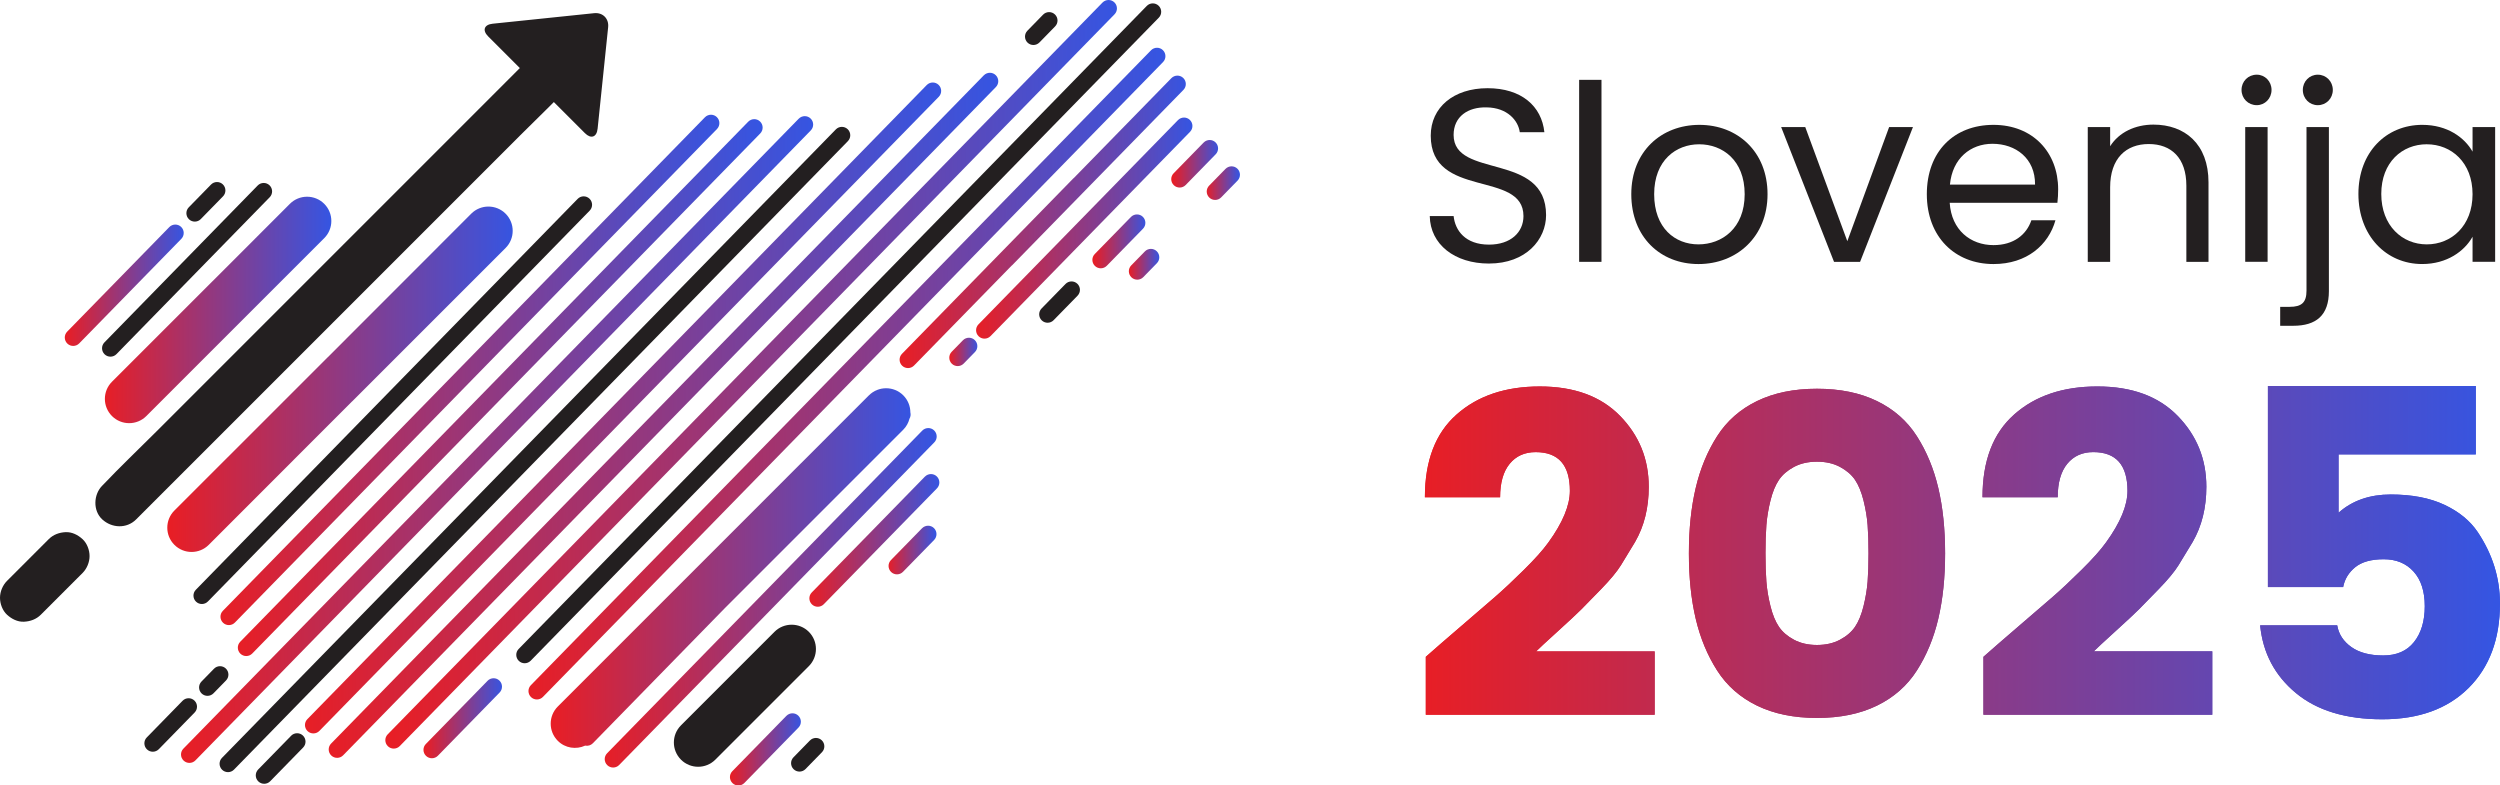 <?xml version="1.0" encoding="UTF-8"?>
<svg xmlns="http://www.w3.org/2000/svg" xmlns:xlink="http://www.w3.org/1999/xlink" id="Layer_1" viewBox="0 0 1920 603.25">
  <defs>
    <style>.cls-1{fill:none;}.cls-2{fill:url(#linear-gradient);}.cls-3{clip-path:url(#clippath);}.cls-4{fill:#231f20;}.cls-5{clip-path:url(#clippath-1);}.cls-6{clip-path:url(#clippath-4);}.cls-7{clip-path:url(#clippath-3);}.cls-8{clip-path:url(#clippath-2);}.cls-9{clip-path:url(#clippath-7);}.cls-10{clip-path:url(#clippath-8);}.cls-11{clip-path:url(#clippath-6);}.cls-12{clip-path:url(#clippath-5);}.cls-13{clip-path:url(#clippath-9);}.cls-14{clip-path:url(#clippath-20);}.cls-15{clip-path:url(#clippath-21);}.cls-16{clip-path:url(#clippath-24);}.cls-17{clip-path:url(#clippath-23);}.cls-18{clip-path:url(#clippath-22);}.cls-19{clip-path:url(#clippath-25);}.cls-20{clip-path:url(#clippath-27);}.cls-21{clip-path:url(#clippath-26);}.cls-22{clip-path:url(#clippath-14);}.cls-23{clip-path:url(#clippath-13);}.cls-24{clip-path:url(#clippath-12);}.cls-25{clip-path:url(#clippath-10);}.cls-26{clip-path:url(#clippath-15);}.cls-27{clip-path:url(#clippath-17);}.cls-28{clip-path:url(#clippath-16);}.cls-29{clip-path:url(#clippath-19);}.cls-30{clip-path:url(#clippath-11);}.cls-31{clip-path:url(#clippath-18);}.cls-32{fill:url(#linear-gradient-8);}.cls-33{fill:url(#linear-gradient-9);}.cls-34{fill:url(#linear-gradient-3);}.cls-35{fill:url(#linear-gradient-4);}.cls-36{fill:url(#linear-gradient-2);}.cls-37{fill:url(#linear-gradient-6);}.cls-38{fill:url(#linear-gradient-7);}.cls-39{fill:url(#linear-gradient-5);}.cls-40{fill:url(#linear-gradient-14);}.cls-41{fill:url(#linear-gradient-18);}.cls-42{fill:url(#linear-gradient-22);}.cls-43{fill:url(#linear-gradient-20);}.cls-44{fill:url(#linear-gradient-21);}.cls-45{fill:url(#linear-gradient-23);}.cls-46{fill:url(#linear-gradient-15);}.cls-47{fill:url(#linear-gradient-19);}.cls-48{fill:url(#linear-gradient-16);}.cls-49{fill:url(#linear-gradient-17);}.cls-50{fill:url(#linear-gradient-13);}.cls-51{fill:url(#linear-gradient-12);}.cls-52{fill:url(#linear-gradient-10);}.cls-53{fill:url(#linear-gradient-11);}.cls-54{fill:url(#linear-gradient-24);}.cls-55{fill:url(#linear-gradient-25);}</style>
    <clipPath id="clippath">
      <rect class="cls-1" width="1920" height="603.25"></rect>
    </clipPath>
    <clipPath id="clippath-1">
      <path class="cls-1" d="M1377.76,491.31c-5-2.67-8.87-6-11.55-9.97-2.69-3.97-4.84-9.22-6.47-15.76-1.64-6.54-2.69-12.84-3.15-18.91-.47-6.07-.7-13.31-.7-21.71s.23-15.62,.7-21.71c.47-6.07,1.52-12.37,3.15-18.91,1.63-6.52,3.78-11.77,6.47-15.76,2.68-3.97,6.55-7.29,11.55-9.99,5.04-2.68,10.92-4.02,17.69-4.02s12.66,1.33,17.68,4.02c5.02,2.7,8.87,6.02,11.57,9.99,2.68,3.99,4.83,9.24,6.47,15.76,1.62,6.54,2.69,12.84,3.15,18.91,.47,6.09,.7,13.31,.7,21.71s-.23,15.64-.7,21.71c-.47,6.07-1.54,12.37-3.15,18.91-1.64,6.54-3.79,11.79-6.47,15.76-2.7,3.97-6.55,7.3-11.57,9.97-5.02,2.68-10.91,4.04-17.68,4.04s-12.65-1.35-17.69-4.04m-28.36-183.3c-12.96,6.3-23.16,15.29-30.63,26.96-7.47,11.67-12.96,24.93-16.46,39.74-3.5,14.82-5.25,31.58-5.25,50.26s1.75,35.42,5.25,50.26c3.5,14.82,8.99,28.06,16.46,39.74,7.47,11.67,17.67,20.66,30.63,26.96,12.97,6.3,28.31,9.45,46.05,9.45s33.1-3.15,46.06-9.45c12.94-6.3,23.16-15.29,30.63-26.96,7.47-11.67,12.96-24.91,16.46-39.74,3.5-14.84,5.25-31.58,5.25-50.26s-1.75-35.43-5.25-50.26c-3.5-14.81-8.99-28.06-16.46-39.74s-17.69-20.66-30.63-26.96c-12.96-6.3-28.31-9.45-46.06-9.45s-33.08,3.15-46.05,9.45m-230.74,10.34c-16.24,14.34-24.35,35.53-24.35,63.55h57.78c0-11.21,2.45-19.79,7.35-25.73,4.9-5.97,11.56-8.94,19.96-8.94,17.51,0,26.26,9.92,26.26,29.76,0,11.21-5.49,24.4-16.46,39.57-4.2,5.84-10.51,12.89-18.91,21.18-8.4,8.3-15.76,15.19-22.06,20.66-6.3,5.5-15.17,13.14-26.61,22.94-11.44,9.81-20.31,17.51-26.61,23.11v44.47h175.78v-48.67h-91.04c2.33-2.33,7.87-7.47,16.64-15.41,8.74-7.94,14.76-13.54,18.03-16.81,3.27-3.27,8.4-8.52,15.41-15.76,7-7.22,12.02-13.31,15.06-18.21,3.03-4.9,6.65-10.85,10.85-17.86,7-12.12,10.51-26.26,10.51-42.37,0-21.24-7.35-39.38-22.06-54.44-14.71-15.07-35.25-22.59-61.63-22.59s-47.67,7.17-63.9,21.54m428.23,0c-16.22,14.34-24.34,35.53-24.34,63.55h57.78c0-11.21,2.47-19.79,7.35-25.73,4.92-5.97,11.56-8.94,19.96-8.94,17.52,0,26.26,9.92,26.26,29.76,0,11.21-5.47,24.4-16.44,39.57-4.2,5.84-10.5,12.89-18.91,21.18-8.4,8.3-15.76,15.19-22.06,20.66-6.3,5.5-15.19,13.14-26.63,22.94-11.42,9.81-20.29,17.51-26.59,23.11v44.47h175.77v-48.67h-91.03c2.33-2.33,7.87-7.47,16.62-15.41,8.75-7.94,14.77-13.54,18.04-16.81,3.25-3.27,8.4-8.52,15.39-15.76,7.02-7.22,12.02-13.31,15.07-18.21,3.04-4.9,6.65-10.85,10.85-17.86,7-12.12,10.51-26.26,10.51-42.37,0-21.24-7.35-39.38-22.06-54.44-14.71-15.07-35.25-22.59-61.65-22.59s-47.67,7.17-63.9,21.54m194.87-21.89v154.42h57.78c1.17-6.07,4.25-11.14,9.27-15.24,5.02-4.08,12.32-6.12,21.89-6.12s17.21,3.15,22.93,9.46c5.72,6.3,8.59,15.17,8.59,26.61s-2.75,20.59-8.24,27.5c-5.49,6.89-13.36,10.32-23.64,10.32s-18.44-2.15-24.5-6.47c-6.08-4.32-9.7-9.86-10.85-16.64h-59.19c2.1,21.24,11.27,38.58,27.49,51.99,16.22,13.44,38.35,20.14,66.36,20.14s50.06-8,66.18-23.98c16.11-16.01,24.16-37.65,24.16-64.96,0-19.61-5.74-37.93-17.18-54.98-5.84-8.62-14.34-15.57-25.54-20.83-11.22-5.25-24.93-7.89-41.15-7.89s-29.58,4.67-40.09,14.01v-44.82h105.4v-52.52h-159.68Z"></path>
    </clipPath>
    <linearGradient id="linear-gradient" x1="276.66" y1="-83.2" x2="277.66" y2="-83.2" gradientTransform="translate(-227343.51 -68276.61) scale(825.69 -825.69)" gradientUnits="userSpaceOnUse">
      <stop offset="0" stop-color="#e81e25"></stop>
      <stop offset="1" stop-color="#3555e2"></stop>
    </linearGradient>
    <clipPath id="clippath-2">
      <path class="cls-1" d="M1377.76,491.31c-5-2.67-8.87-6-11.55-9.97-2.69-3.97-4.84-9.22-6.47-15.76-1.64-6.54-2.69-12.84-3.15-18.91-.47-6.07-.7-13.31-.7-21.71s.23-15.62,.7-21.71c.47-6.07,1.52-12.37,3.15-18.91,1.63-6.52,3.78-11.77,6.47-15.76,2.68-3.97,6.55-7.29,11.55-9.99,5.04-2.68,10.92-4.02,17.69-4.02s12.66,1.33,17.68,4.02c5.02,2.7,8.87,6.02,11.57,9.99,2.68,3.99,4.83,9.24,6.47,15.76,1.62,6.54,2.69,12.84,3.15,18.91,.47,6.09,.7,13.31,.7,21.71s-.23,15.64-.7,21.71c-.47,6.07-1.54,12.37-3.15,18.91-1.64,6.54-3.79,11.79-6.47,15.76-2.7,3.97-6.55,7.3-11.57,9.97-5.02,2.68-10.91,4.04-17.68,4.04s-12.65-1.35-17.69-4.04m-28.36-183.3c-12.96,6.3-23.16,15.29-30.63,26.96-7.47,11.67-12.96,24.93-16.46,39.74-3.5,14.82-5.25,31.58-5.25,50.26s1.75,35.42,5.25,50.26c3.5,14.82,8.99,28.06,16.46,39.74,7.47,11.67,17.67,20.66,30.63,26.96,12.97,6.3,28.31,9.45,46.05,9.45s33.1-3.15,46.06-9.45c12.94-6.3,23.16-15.29,30.63-26.96,7.47-11.67,12.96-24.91,16.46-39.74,3.5-14.84,5.25-31.58,5.25-50.26s-1.75-35.43-5.25-50.26c-3.5-14.81-8.99-28.06-16.46-39.74s-17.69-20.66-30.63-26.96c-12.96-6.3-28.31-9.45-46.06-9.45s-33.08,3.15-46.05,9.45m-230.74,10.34c-16.24,14.34-24.35,35.53-24.35,63.55h57.78c0-11.21,2.45-19.79,7.35-25.73,4.9-5.97,11.56-8.94,19.96-8.94,17.51,0,26.26,9.92,26.26,29.76,0,11.21-5.49,24.4-16.46,39.57-4.2,5.84-10.51,12.89-18.91,21.18-8.4,8.3-15.76,15.19-22.06,20.66-6.3,5.5-15.17,13.14-26.61,22.94-11.44,9.81-20.31,17.51-26.61,23.11v44.47h175.78v-48.67h-91.04c2.33-2.33,7.87-7.47,16.64-15.41,8.74-7.94,14.76-13.54,18.03-16.81,3.27-3.27,8.4-8.52,15.41-15.76,7-7.22,12.02-13.31,15.06-18.21,3.03-4.9,6.65-10.85,10.85-17.86,7-12.12,10.51-26.26,10.51-42.37,0-21.24-7.35-39.38-22.06-54.44-14.71-15.07-35.25-22.59-61.63-22.59s-47.67,7.17-63.9,21.54m428.23,0c-16.22,14.34-24.34,35.53-24.34,63.55h57.78c0-11.21,2.47-19.79,7.35-25.73,4.92-5.97,11.56-8.94,19.96-8.94,17.52,0,26.26,9.92,26.26,29.76,0,11.21-5.47,24.4-16.44,39.57-4.2,5.84-10.5,12.89-18.91,21.18-8.4,8.3-15.76,15.19-22.06,20.66-6.3,5.5-15.19,13.14-26.63,22.94-11.42,9.81-20.29,17.51-26.59,23.11v44.47h175.77v-48.67h-91.03c2.33-2.33,7.87-7.47,16.62-15.41,8.75-7.94,14.77-13.54,18.04-16.81,3.25-3.27,8.4-8.52,15.39-15.76,7.02-7.22,12.02-13.31,15.07-18.21,3.04-4.9,6.65-10.85,10.85-17.86,7-12.12,10.51-26.26,10.51-42.37,0-21.24-7.35-39.38-22.06-54.44-14.71-15.07-35.25-22.59-61.65-22.59s-47.67,7.17-63.9,21.54m194.87-21.89v154.42h57.78c1.17-6.07,4.25-11.14,9.27-15.24,5.02-4.08,12.32-6.12,21.89-6.12s17.21,3.15,22.93,9.46c5.72,6.3,8.59,15.17,8.59,26.61s-2.75,20.59-8.24,27.5c-5.49,6.89-13.36,10.32-23.64,10.32s-18.44-2.15-24.5-6.47c-6.08-4.32-9.7-9.86-10.85-16.64h-59.19c2.1,21.24,11.27,38.58,27.49,51.99,16.22,13.44,38.35,20.14,66.36,20.14s50.06-8,66.18-23.98c16.11-16.01,24.16-37.65,24.16-64.96,0-19.61-5.74-37.93-17.18-54.98-5.84-8.62-14.34-15.57-25.54-20.83-11.22-5.25-24.93-7.89-41.15-7.89s-29.58,4.67-40.09,14.01v-44.82h105.4v-52.52h-159.68Z"></path>
    </clipPath>
    <linearGradient id="linear-gradient-2" x1="276.66" y1="-81.54" x2="277.66" y2="-81.54" gradientTransform="translate(-227343.48 67754.22) scale(825.69)" xlink:href="#linear-gradient"></linearGradient>
    <clipPath id="clippath-3">
      <path class="cls-1" d="M711.73,65.32L236.04,552.32c-2.49,2.55-2.43,6.64,.13,9.13,2.56,2.48,6.65,2.43,9.13-.13L720.99,74.33c2.49-2.55,2.43-6.65-.13-9.14-1.26-1.22-2.88-1.83-4.5-1.83s-3.37,.65-4.63,1.95"></path>
    </clipPath>
    <linearGradient id="linear-gradient-3" x1="276.43" y1="-83.78" x2="277.43" y2="-83.78" gradientTransform="translate(-134833.04 -40621.1) scale(488.61 -488.61)" xlink:href="#linear-gradient"></linearGradient>
    <clipPath id="clippath-4">
      <path class="cls-1" d="M130.01,174.42L51.58,254.71c-2.49,2.56-2.43,6.65,.13,9.14,2.56,2.49,6.65,2.43,9.13-.13l78.43-80.29c2.49-2.56,2.43-6.65-.13-9.14-1.25-1.22-2.88-1.83-4.5-1.83s-3.37,.65-4.63,1.95"></path>
    </clipPath>
    <linearGradient id="linear-gradient-4" x1="273.97" y1="-89.88" x2="274.97" y2="-89.88" gradientTransform="translate(-24976.75 -7991.33) scale(91.35 -91.35)" xlink:href="#linear-gradient"></linearGradient>
    <clipPath id="clippath-5">
      <path class="cls-1" d="M613.42,91.16L140.84,574.96c-2.49,2.55-2.43,6.64,.13,9.13,2.56,2.49,6.65,2.43,9.13-.12L622.68,100.16c2.49-2.55,2.43-6.65-.12-9.13-1.26-1.22-2.88-1.83-4.5-1.83s-3.36,.65-4.63,1.96"></path>
    </clipPath>
    <linearGradient id="linear-gradient-5" x1="276.43" y1="-83.79" x2="277.43" y2="-83.79" gradientTransform="translate(-134066.13 -40340.48) scale(485.5 -485.5)" xlink:href="#linear-gradient"></linearGradient>
    <clipPath id="clippath-6">
      <path class="cls-1" d="M541.4,90.06L171.15,469.12c-2.49,2.56-2.43,6.65,.13,9.13,2.56,2.49,6.65,2.43,9.13-.13L550.66,99.07c2.49-2.56,2.43-6.64-.13-9.13-1.25-1.22-2.88-1.83-4.5-1.83s-3.36,.65-4.63,1.95"></path>
    </clipPath>
    <linearGradient id="linear-gradient-6" x1="276.28" y1="-84.16" x2="277.28" y2="-84.16" gradientTransform="translate(-105692.57 -31965.21) scale(383.17 -383.17)" xlink:href="#linear-gradient"></linearGradient>
    <clipPath id="clippath-7">
      <path class="cls-1" d="M574.62,93.47L184.48,492.88c-2.49,2.56-2.43,6.65,.13,9.14,2.56,2.48,6.65,2.43,9.13-.13L583.88,102.48c2.49-2.56,2.43-6.65-.13-9.14-1.26-1.22-2.88-1.83-4.5-1.83s-3.36,.65-4.63,1.96"></path>
    </clipPath>
    <linearGradient id="linear-gradient-7" x1="276.31" y1="-84.08" x2="277.31" y2="-84.08" gradientTransform="translate(-111187.82 -33589.77) scale(403.06 -403.06)" xlink:href="#linear-gradient"></linearGradient>
    <clipPath id="clippath-8">
      <path class="cls-1" d="M904.7,92.23l-153.24,156.88c-2.49,2.56-2.43,6.65,.12,9.14,2.56,2.49,6.65,2.43,9.14-.12l153.24-156.89c2.49-2.55,2.43-6.65-.13-9.13-1.26-1.22-2.88-1.83-4.5-1.83s-3.36,.65-4.63,1.95"></path>
    </clipPath>
    <linearGradient id="linear-gradient-8" x1="275.33" y1="-86.5" x2="276.33" y2="-86.5" gradientTransform="translate(-44999.51 -14197.74) scale(166.16 -166.16)" xlink:href="#linear-gradient"></linearGradient>
    <clipPath id="clippath-9">
      <path class="cls-1" d="M739.53,261.33l-8.65,8.86c-2.49,2.56-2.43,6.65,.12,9.14,2.56,2.49,6.65,2.43,9.13-.13l8.65-8.86c2.48-2.55,2.43-6.64-.13-9.13-1.26-1.22-2.88-1.83-4.5-1.83-1.68,0-3.36,.65-4.63,1.95"></path>
    </clipPath>
    <linearGradient id="linear-gradient-9" x1="264.16" y1="-114.18" x2="265.16" y2="-114.18" gradientTransform="translate(-4968.28 -2192.02) scale(21.57 -21.57)" xlink:href="#linear-gradient"></linearGradient>
    <clipPath id="clippath-10">
      <path class="cls-1" d="M710.34,366.03l-86.92,88.99c-2.48,2.55-2.43,6.64,.13,9.14,2.56,2.48,6.65,2.42,9.13-.13l86.92-88.99c2.49-2.56,2.43-6.65-.12-9.13-1.26-1.22-2.88-1.83-4.5-1.83s-3.36,.65-4.63,1.96"></path>
    </clipPath>
    <linearGradient id="linear-gradient-10" x1="274.23" y1="-89.25" x2="275.23" y2="-89.25" gradientTransform="translate(-26757.13 -8494.88) scale(99.84 -99.84)" xlink:href="#linear-gradient"></linearGradient>
    <clipPath id="clippath-11">
      <path class="cls-1" d="M708.14,405.69l-23.9,24.46c-2.49,2.55-2.43,6.64,.13,9.13,2.56,2.49,6.64,2.43,9.13-.12l23.9-24.46c2.48-2.55,2.43-6.65-.13-9.13-1.26-1.22-2.88-1.82-4.5-1.82s-3.37,.65-4.63,1.95"></path>
    </clipPath>
    <linearGradient id="linear-gradient-11" x1="269.48" y1="-101.01" x2="270.48" y2="-101.01" gradientTransform="translate(-9237.82 -3295.66) scale(36.81 -36.81)" xlink:href="#linear-gradient"></linearGradient>
    <clipPath id="clippath-12">
      <path class="cls-1" d="M868.56,166.64l-27.79,28.45c-2.48,2.56-2.43,6.65,.13,9.14,2.55,2.49,6.64,2.43,9.13-.13l27.79-28.45c2.49-2.56,2.43-6.65-.12-9.14-1.26-1.22-2.88-1.83-4.51-1.83s-3.36,.65-4.63,1.95"></path>
    </clipPath>
    <linearGradient id="linear-gradient-12" x1="270.2" y1="-99.23" x2="271.2" y2="-99.23" gradientTransform="translate(-10160.12 -3853.54) scale(40.71 -40.71)" xlink:href="#linear-gradient"></linearGradient>
    <clipPath id="clippath-13">
      <path class="cls-1" d="M941.19,129.69l-12.6,12.91c-2.49,2.56-2.43,6.64,.13,9.13,2.56,2.48,6.65,2.43,9.13-.12l12.61-12.91c2.49-2.55,2.43-6.64-.13-9.13-1.25-1.22-2.88-1.83-4.5-1.83s-3.36,.65-4.63,1.96"></path>
    </clipPath>
    <linearGradient id="linear-gradient-13" x1="266.15" y1="-109.25" x2="267.15" y2="-109.25" gradientTransform="translate(-5866 -2647.39) scale(25.52 -25.52)" xlink:href="#linear-gradient"></linearGradient>
    <clipPath id="clippath-14">
      <path class="cls-1" d="M924.4,109.48l-23.06,23.61c-2.49,2.55-2.43,6.64,.13,9.13,2.56,2.48,6.65,2.43,9.13-.13l23.06-23.61c2.49-2.56,2.43-6.64-.13-9.13-1.26-1.22-2.88-1.83-4.5-1.83s-3.36,.65-4.63,1.96"></path>
    </clipPath>
    <linearGradient id="linear-gradient-14" x1="269.3" y1="-101.44" x2="270.3" y2="-101.44" gradientTransform="translate(-8788.72 -3523.31) scale(35.98 -35.98)" xlink:href="#linear-gradient"></linearGradient>
    <clipPath id="clippath-15">
      <path class="cls-1" d="M879.26,193.1l-10.48,10.73c-2.49,2.55-2.43,6.65,.13,9.13,2.56,2.49,6.65,2.43,9.13-.12l10.48-10.73c2.48-2.56,2.43-6.65-.13-9.14-1.25-1.22-2.88-1.83-4.5-1.83-1.68,0-3.36,.65-4.63,1.95"></path>
    </clipPath>
    <linearGradient id="linear-gradient-15" x1="265.16" y1="-111.69" x2="266.16" y2="-111.69" gradientTransform="translate(-5337.61 -2410.15) scale(23.4 -23.4)" xlink:href="#linear-gradient"></linearGradient>
    <clipPath id="clippath-16">
      <path class="cls-1" d="M846.72,1.96l-56.76,58.1-492.2,503.9c-2.48,2.56-2.43,6.64,.13,9.14,2.56,2.48,6.65,2.43,9.14-.13L799.22,69.07l56.76-58.1c2.49-2.56,2.43-6.65-.13-9.14-1.25-1.22-2.88-1.83-4.5-1.83s-3.37,.65-4.63,1.96"></path>
    </clipPath>
    <linearGradient id="linear-gradient-16" x1="276.51" y1="-83.6" x2="277.51" y2="-83.6" gradientTransform="translate(-155066.55 -46682.37) scale(561.88 -561.88)" xlink:href="#linear-gradient"></linearGradient>
    <clipPath id="clippath-17">
      <path class="cls-1" d="M883.97,38.64l-476.28,487.6c-2.49,2.56-2.43,6.65,.13,9.13,2.56,2.49,6.65,2.43,9.13-.12L893.23,47.65c2.48-2.56,2.43-6.65-.13-9.14-1.26-1.22-2.88-1.83-4.51-1.83s-3.36,.65-4.63,1.95"></path>
    </clipPath>
    <linearGradient id="linear-gradient-17" x1="276.43" y1="-83.78" x2="277.43" y2="-83.78" gradientTransform="translate(-134825.75 -40696.35) scale(489.2 -489.2)" xlink:href="#linear-gradient"></linearGradient>
    <clipPath id="clippath-18">
      <path class="cls-1" d="M374.45,522.86l-47.4,48.52c-2.49,2.56-2.43,6.65,.13,9.13,2.56,2.49,6.65,2.43,9.13-.12l47.4-48.53c2.49-2.56,2.43-6.65-.13-9.14-1.26-1.22-2.88-1.83-4.51-1.83s-3.36,.65-4.63,1.96"></path>
    </clipPath>
    <linearGradient id="linear-gradient-18" x1="272.41" y1="-93.75" x2="273.41" y2="-93.75" gradientTransform="translate(-16105.67 -5102.61) scale(60.32 -60.32)" xlink:href="#linear-gradient"></linearGradient>
    <clipPath id="clippath-19">
      <path class="cls-1" d="M899.62,60.02l-75.11,76.89s-.04-.04-.05-.05l-131.74,134.87c-2.49,2.55-2.43,6.65,.12,9.13,2.56,2.48,6.65,2.43,9.14-.12l75.11-76.89,.05,.05,131.74-134.87c2.49-2.55,2.43-6.64-.13-9.13-1.26-1.22-2.88-1.83-4.51-1.83s-3.36,.65-4.63,1.95"></path>
    </clipPath>
    <linearGradient id="linear-gradient-19" x1="275.74" y1="-85.5" x2="276.74" y2="-85.5" gradientTransform="translate(-59920.95 -18622.43) scale(219.82 -219.82)" xlink:href="#linear-gradient"></linearGradient>
    <clipPath id="clippath-20">
      <path class="cls-1" d="M755.58,57.84L254.27,571.07c-2.49,2.56-2.43,6.65,.13,9.13,2.56,2.49,6.65,2.43,9.13-.12L764.84,66.85c2.49-2.55,2.43-6.65-.12-9.13-1.25-1.22-2.88-1.83-4.5-1.83s-3.37,.65-4.63,1.95"></path>
    </clipPath>
    <linearGradient id="linear-gradient-20" x1="276.46" y1="-83.71" x2="277.46" y2="-83.71" gradientTransform="translate(-141912.69 -42726.23) scale(514.23 -514.23)" xlink:href="#linear-gradient"></linearGradient>
    <clipPath id="clippath-21">
      <path class="cls-1" d="M708.3,330.71l-242.05,247.8c-2.48,2.55-2.43,6.65,.13,9.13,2.56,2.49,6.65,2.43,9.13-.12l242.05-247.8c2.48-2.56,2.43-6.65-.13-9.14-1.26-1.22-2.88-1.83-4.5-1.83s-3.36,.65-4.63,1.95"></path>
    </clipPath>
    <linearGradient id="linear-gradient-21" x1="275.91" y1="-85.06" x2="276.91" y2="-85.06" gradientTransform="translate(-69883.07 -21228.9) scale(254.96 -254.96)" xlink:href="#linear-gradient"></linearGradient>
    <clipPath id="clippath-22">
      <path class="cls-1" d="M603.97,549.75l-41.55,42.54c-2.49,2.55-2.43,6.65,.13,9.14,1.25,1.22,2.87,1.82,4.49,1.83h.04c1.68,0,3.35-.66,4.61-1.95l41.55-42.54c2.49-2.56,2.43-6.65-.13-9.13-1.26-1.22-2.88-1.83-4.51-1.83s-3.36,.65-4.63,1.95"></path>
    </clipPath>
    <linearGradient id="linear-gradient-22" x1="271.91" y1="-94.96" x2="272.91" y2="-94.96" gradientTransform="translate(-14249.76 -4596.79) scale(54.47 -54.47)" xlink:href="#linear-gradient"></linearGradient>
    <clipPath id="clippath-23">
      <path class="cls-1" d="M361.91,164.1l-110.01,110.09s-.03,0-.04-.01l-117.92,117.9c-7.28,7.28-7.28,19.09,0,26.36,7.29,7.28,19.09,7.28,26.38,0l110.01-110.09s.03,0,.04,.01l117.92-117.9c7.28-7.28,7.28-19.08,0-26.36-3.64-3.64-8.42-5.46-13.19-5.46s-9.54,1.82-13.19,5.46"></path>
    </clipPath>
    <linearGradient id="linear-gradient-23" x1="275.96" y1="-84.96" x2="276.96" y2="-84.96" gradientTransform="translate(-73073.07 -22245.47) scale(265.27 -265.27)" xlink:href="#linear-gradient"></linearGradient>
    <clipPath id="clippath-24">
      <path class="cls-1" d="M222.64,156.54l-49.86,49.88h-.01l-86.76,86.74c-7.28,7.28-7.29,19.08,0,26.38,7.28,7.27,19.09,7.27,26.37-.01l49.86-49.88h.01l86.76-86.74c7.28-7.28,7.28-19.08,0-26.38-3.64-3.63-8.41-5.45-13.18-5.45-4.77,0-9.55,1.82-13.19,5.46"></path>
    </clipPath>
    <linearGradient id="linear-gradient-24" x1="275.41" y1="-86.32" x2="276.41" y2="-86.32" gradientTransform="translate(-47819.55 -14774.55) scale(173.92 -173.92)" xlink:href="#linear-gradient"></linearGradient>
    <clipPath id="clippath-25">
      <rect class="cls-1" width="1920" height="603.25"></rect>
    </clipPath>
    <clipPath id="clippath-26">
      <path class="cls-1" d="M667.34,303.61l-35.39,35.4h0l-16.62,16.62s-.03,.02-.04,.03l-15.97,15.98-3.79,3.79h0l-15.62,15.64h0l-19.35,19.35s-.03,.02-.04,.03l-14.75,14.75-2.29,2.29h0l-18.35,18.36h0l-24.89,24.89s-.02,.02-.03,.03l-35.39,35.4h0l-36.42,36.42c-7.28,7.28-7.29,19.08,0,26.38,5.68,5.67,14.1,6.86,20.99,3.67,2.08,.42,4.33-.18,5.92-1.81l101.52-103.93,13-13s.02-.02,.04-.03l14.75-14.75,2.29-2.29h0l18.35-18.36h0l16.62-16.62s.03-.02,.04-.03l15.97-15.98,3.79-3.79s0,0,0,0l15.62-15.63h0l36.42-36.42c2.42-2.42,3.96-5.35,4.77-8.44,.87-1.48,1.09-3.21,.68-4.83-.02-4.74-1.83-9.48-5.45-13.11-3.64-3.64-8.41-5.45-13.18-5.45s-9.55,1.82-13.19,5.46"></path>
    </clipPath>
    <linearGradient id="linear-gradient-25" x1="276" y1="-84.86" x2="277" y2="-84.86" gradientTransform="translate(-75873.89 -23020.95) scale(276.44 -276.44)" xlink:href="#linear-gradient"></linearGradient>
    <clipPath id="clippath-27">
      <rect class="cls-1" width="1920" height="603.25"></rect>
    </clipPath>
  </defs>
  <g id="SLO2026-horizont">
    <g class="cls-3">
      <g class="cls-5">
        <rect class="cls-2" x="1094.31" y="296.45" width="825.69" height="255.97"></rect>
      </g>
      <g class="cls-8">
        <rect class="cls-36" x="1094.31" y="296.45" width="825.69" height="255.97"></rect>
      </g>
      <g class="cls-7">
        <rect class="cls-34" x="233.56" y="63.37" width="489.92" height="500.57"></rect>
      </g>
      <g class="cls-6">
        <rect class="cls-35" x="49.1" y="172.46" width="92.66" height="93.87"></rect>
      </g>
      <g class="cls-12">
        <rect class="cls-39" x="138.35" y="89.2" width="486.81" height="497.39"></rect>
      </g>
      <g class="cls-11">
        <rect class="cls-37" x="168.66" y="88.11" width="384.49" height="392.63"></rect>
      </g>
      <g class="cls-9">
        <rect class="cls-38" x="181.99" y="91.51" width="404.38" height="412.99"></rect>
      </g>
      <g class="cls-10">
        <rect class="cls-32" x="748.97" y="90.28" width="167.48" height="170.46"></rect>
      </g>
      <g class="cls-13">
        <rect class="cls-33" x="728.39" y="259.37" width="22.88" height="22.43"></rect>
      </g>
      <g class="cls-25">
        <rect class="cls-52" x="620.93" y="364.08" width="101.15" height="102.56"></rect>
      </g>
      <g class="cls-30">
        <rect class="cls-53" x="681.76" y="403.74" width="38.13" height="38.04"></rect>
      </g>
      <g class="cls-24">
        <rect class="cls-51" x="838.28" y="164.69" width="42.02" height="42.03"></rect>
      </g>
      <g class="cls-23">
        <rect class="cls-50" x="926.1" y="127.74" width="26.84" height="26.48"></rect>
      </g>
      <g class="cls-22">
        <rect class="cls-40" x="898.85" y="107.52" width="37.29" height="37.18"></rect>
      </g>
      <g class="cls-26">
        <rect class="cls-46" x="866.29" y="191.14" width="24.72" height="24.3"></rect>
      </g>
      <g class="cls-28">
        <rect class="cls-48" x="295.27" width="563.19" height="575.58"></rect>
      </g>
      <g class="cls-27">
        <rect class="cls-49" x="405.19" y="36.69" width="490.52" height="501.18"></rect>
      </g>
      <g class="cls-31">
        <rect class="cls-41" x="324.56" y="520.9" width="61.63" height="62.1"></rect>
      </g>
      <g class="cls-29">
        <rect class="cls-47" x="690.24" y="58.07" width="221.13" height="225.28"></rect>
      </g>
      <g class="cls-14">
        <rect class="cls-43" x="251.78" y="55.89" width="515.55" height="526.81"></rect>
      </g>
      <g class="cls-15">
        <rect class="cls-44" x="463.77" y="328.75" width="256.28" height="261.37"></rect>
      </g>
      <g class="cls-18">
        <rect class="cls-42" x="559.93" y="547.8" width="55.78" height="55.46"></rect>
      </g>
      <g class="cls-17">
        <rect class="cls-45" x="126.65" y="158.64" width="268.9" height="267.08"></rect>
      </g>
      <g class="cls-16">
        <rect class="cls-54" x="78.72" y="151.07" width="177.57" height="175.73"></rect>
      </g>
      <g class="cls-19">
        <path class="cls-4" d="M154.22,168.24l17.07-17.47c2.49-2.56,2.43-6.65-.12-9.14-2.56-2.48-6.65-2.43-9.13,.13l-17.07,17.47c-2.49,2.56-2.43,6.65,.13,9.14,2.56,2.49,6.65,2.43,9.13-.13"></path>
        <path class="cls-4" d="M223.57,565.09l-25.31,25.9c-2.49,2.56-2.43,6.65,.13,9.13,2.55,2.49,6.65,2.43,9.13-.12l25.3-25.91c2.49-2.55,2.43-6.64-.13-9.14-2.56-2.48-6.65-2.42-9.13,.13"></path>
        <path class="cls-4" d="M651.05,99.26c-2.56-2.48-6.65-2.43-9.13,.13L170.46,582.05c-2.49,2.55-2.43,6.65,.13,9.13,2.56,2.49,6.65,2.43,9.13-.12L651.18,108.39c2.48-2.56,2.43-6.64-.13-9.14"></path>
        <path class="cls-4" d="M149.35,538.07c-2.56-2.48-6.65-2.43-9.13,.13l-27.51,28.17c-2.49,2.55-2.43,6.64,.13,9.13,2.56,2.49,6.64,2.43,9.13-.12l27.51-28.17c2.49-2.56,2.43-6.65-.13-9.13"></path>
        <path class="cls-4" d="M80.32,272.09c2.56,2.49,6.64,2.43,9.13-.12l117.7-120.5c2.49-2.55,2.43-6.64-.12-9.13-2.55-2.49-6.65-2.43-9.13,.13l-117.7,120.49c-2.48,2.56-2.43,6.65,.13,9.14"></path>
        <path class="cls-4" d="M163.98,532.44l9.62-9.85c2.49-2.56,2.43-6.64-.13-9.13-2.56-2.48-6.65-2.43-9.13,.13l-9.62,9.85c-2.49,2.56-2.43,6.65,.12,9.14,2.56,2.49,6.65,2.43,9.13-.13"></path>
        <path class="cls-4" d="M798.29,32.61l12.06-12.35c2.49-2.55,2.43-6.64-.13-9.13-2.55-2.49-6.65-2.43-9.13,.12l-12.06,12.35c-2.49,2.55-2.43,6.65,.12,9.13,2.56,2.49,6.65,2.43,9.13-.13"></path>
        <path class="cls-4" d="M159.67,461.94L452.89,161.76c2.49-2.56,2.43-6.64-.13-9.14-2.56-2.48-6.65-2.43-9.13,.13L150.41,452.93c-2.49,2.56-2.43,6.65,.12,9.13,2.56,2.48,6.65,2.43,9.13-.13"></path>
        <path class="cls-4" d="M622.01,568.69l-12.64,12.94c-2.49,2.55-2.43,6.65,.13,9.13,2.55,2.49,6.64,2.43,9.13-.12l12.64-12.94c2.49-2.56,2.43-6.65-.12-9.13-2.56-2.48-6.65-2.43-9.13,.13"></path>
        <path class="cls-4" d="M818.31,218.09l-18.39,18.82c-2.49,2.56-2.43,6.65,.13,9.13,2.56,2.49,6.65,2.43,9.13-.13l18.39-18.82c2.49-2.56,2.43-6.65-.13-9.13-2.56-2.49-6.65-2.43-9.13,.13"></path>
        <path class="cls-4" d="M889.97,13.57c2.49-2.56,2.43-6.65-.12-9.14-2.56-2.48-6.65-2.43-9.13,.13L398.32,498.42c-2.49,2.55-2.43,6.64,.13,9.13,2.55,2.49,6.64,2.43,9.13-.13L889.97,13.57Z"></path>
        <path class="cls-4" d="M584.76,548.03l36.42-36.42c7.28-7.28,7.29-19.08,0-26.38-7.28-7.27-19.09-7.27-26.37,0l-35.39,35.4h0l-36.42,36.42c-7.28,7.28-7.29,19.08,0,26.38,7.28,7.27,19.09,7.27,26.37-.01l35.39-35.4h0Z"></path>
      </g>
      <g class="cls-21">
        <rect class="cls-55" x="421.1" y="298.15" width="278.47" height="277.66"></rect>
      </g>
      <g class="cls-20">
        <path class="cls-4" d="M37.44,414.06c-9.35,9.35-18.71,18.71-28.06,28.06-1.33,1.33-2.66,2.66-3.99,3.99C2.05,449.45,0,454.4,0,459.11s2,9.89,5.38,12.99c3.5,3.21,8.1,5.6,12.99,5.38,4.87-.22,9.47-1.86,12.99-5.38l28.06-28.06c1.33-1.33,2.66-2.66,3.99-3.99,3.33-3.33,5.38-8.28,5.38-12.99s-2-9.89-5.38-12.99c-3.5-3.21-8.1-5.6-12.99-5.38-4.87,.22-9.47,1.86-12.99,5.38"></path>
        <path class="cls-4" d="M414.78,36.72c-11.15,11.15-22.3,22.3-33.46,33.46l-80.34,80.34c-32.39,32.39-64.78,64.78-97.18,97.18-27.99,27.99-55.98,55.98-83.97,83.97-13.54,13.54-27.5,26.79-40.69,40.69-.19,.2-.39,.39-.59,.59-6.8,6.8-7.31,19.27,0,25.98,7.33,6.73,18.72,7.26,25.98,0,11.15-11.15,22.3-22.3,33.46-33.46,26.78-26.78,53.56-53.56,80.34-80.34,32.39-32.39,64.78-64.79,97.18-97.18l83.97-83.97c13.54-13.54,27.5-26.79,40.68-40.69,.19-.2,.39-.39,.59-.59,6.8-6.8,7.31-19.27,0-25.98-7.33-6.73-18.72-7.26-25.98,0"></path>
        <path class="cls-4" d="M403.55,56.59c4.69,4.69,12.35,12.35,17.04,17.04l28.62,28.62c4.69,4.69,9.08,3.13,9.76-3.46l2.8-26.98c.68-6.59,1.81-17.38,2.49-23.97l2.8-26.98c.68-6.59-4.15-11.42-10.74-10.74l-26.98,2.8c-6.59,.68-17.38,1.8-23.97,2.49l-26.98,2.8c-6.59,.68-8.15,5.08-3.46,9.76l28.62,28.62Z"></path>
        <path class="cls-4" d="M1143.57,202.41c-26.45,0-45.12-14.73-45.52-36.46h18.33c1.14,10.96,8.89,21.92,27.19,21.92,16.64,0,26.45-9.45,26.45-21.92,0-35.5-71.21-12.84-71.21-61.76,0-21.72,17.56-36.45,43.62-36.45s41.55,13.79,43.65,33.81h-18.89c-1.14-8.88-9.44-18.89-25.5-19.08-14.18-.38-25.32,6.99-25.32,21.15,0,34,71.02,12.84,71.02,61.57,0,18.7-15.32,37.21-43.83,37.21"></path>
        <rect class="cls-4" x="1212.78" y="61.32" width="17.16" height="139.77"></rect>
        <path class="cls-4" d="M1304.41,202.79c-29.28,0-51.58-20.78-51.58-53.64s23.04-53.26,52.32-53.26,52.32,20.58,52.32,53.26-23.59,53.64-53.06,53.64m0-15.11c17.93,0,35.5-12.27,35.5-38.53s-17.19-38.34-34.94-38.34-34.57,12.28-34.57,38.34,16.06,38.53,34.02,38.53"></path>
        <polygon class="cls-4" points="1386.44 97.59 1418.74 185.23 1450.85 97.59 1469.15 97.59 1428.55 201.09 1408.53 201.09 1367.93 97.59 1386.44 97.59"></polygon>
        <path class="cls-4" d="M1530.98,202.79c-29.47,0-51.18-20.78-51.18-53.64s20.95-53.26,51.18-53.26,49.68,21.15,49.68,49.48c0,3.78-.18,6.8-.58,10.39h-82.71c1.32,20.96,16.06,32.49,33.62,32.49,15.47,0,25.31-7.94,29.1-19.08h18.49c-5.29,18.89-21.9,33.62-47.58,33.62m-33.44-61.01h65.36c.18-20.21-14.92-31.35-32.7-31.35-16.79,0-30.79,11.14-32.67,31.35"></path>
        <path class="cls-4" d="M1679.12,142.54c0-21.15-11.5-31.92-28.88-31.92s-29.65,10.95-29.65,33.24v57.23h-17.19V97.59h17.19v14.73c6.8-10.76,19.26-16.62,33.25-16.62,23.96,0,42.29,14.73,42.29,44.39v61.01h-17.01v-58.55Z"></path>
        <path class="cls-4" d="M1721.5,69.06c0-6.61,5.11-11.71,11.72-11.71,6.21,0,11.32,5.1,11.32,11.71s-5.11,11.71-11.32,11.71c-6.61,0-11.72-5.11-11.72-11.71m2.83,28.52h17.19v103.5h-17.19V97.59Z"></path>
        <path class="cls-4" d="M1788.59,97.59v125.98c0,18.7-9.84,26.63-27.41,26.63h-10v-14.54h7.17c9.44,0,13.04-3.4,13.04-12.47V97.59h17.19Zm-20.02-28.52c0-6.61,5.11-11.71,11.5-11.71s11.53,5.1,11.53,11.71-5.11,11.71-11.53,11.71-11.5-5.1-11.5-11.71"></path>
        <path class="cls-4" d="M1860.38,95.89c19.26,0,32.48,9.82,38.54,20.58v-18.89h17.35v103.5h-17.35v-19.26c-6.24,11.14-19.66,20.96-38.72,20.96-27.59,0-48.94-21.72-48.94-53.83s21.35-53.07,49.12-53.07m3.38,14.92c-18.89,0-34.94,13.79-34.94,38.16s16.06,38.72,34.94,38.72,35.16-14.16,35.16-38.53-16.27-38.34-35.16-38.34"></path>
      </g>
    </g>
  </g>
</svg>
